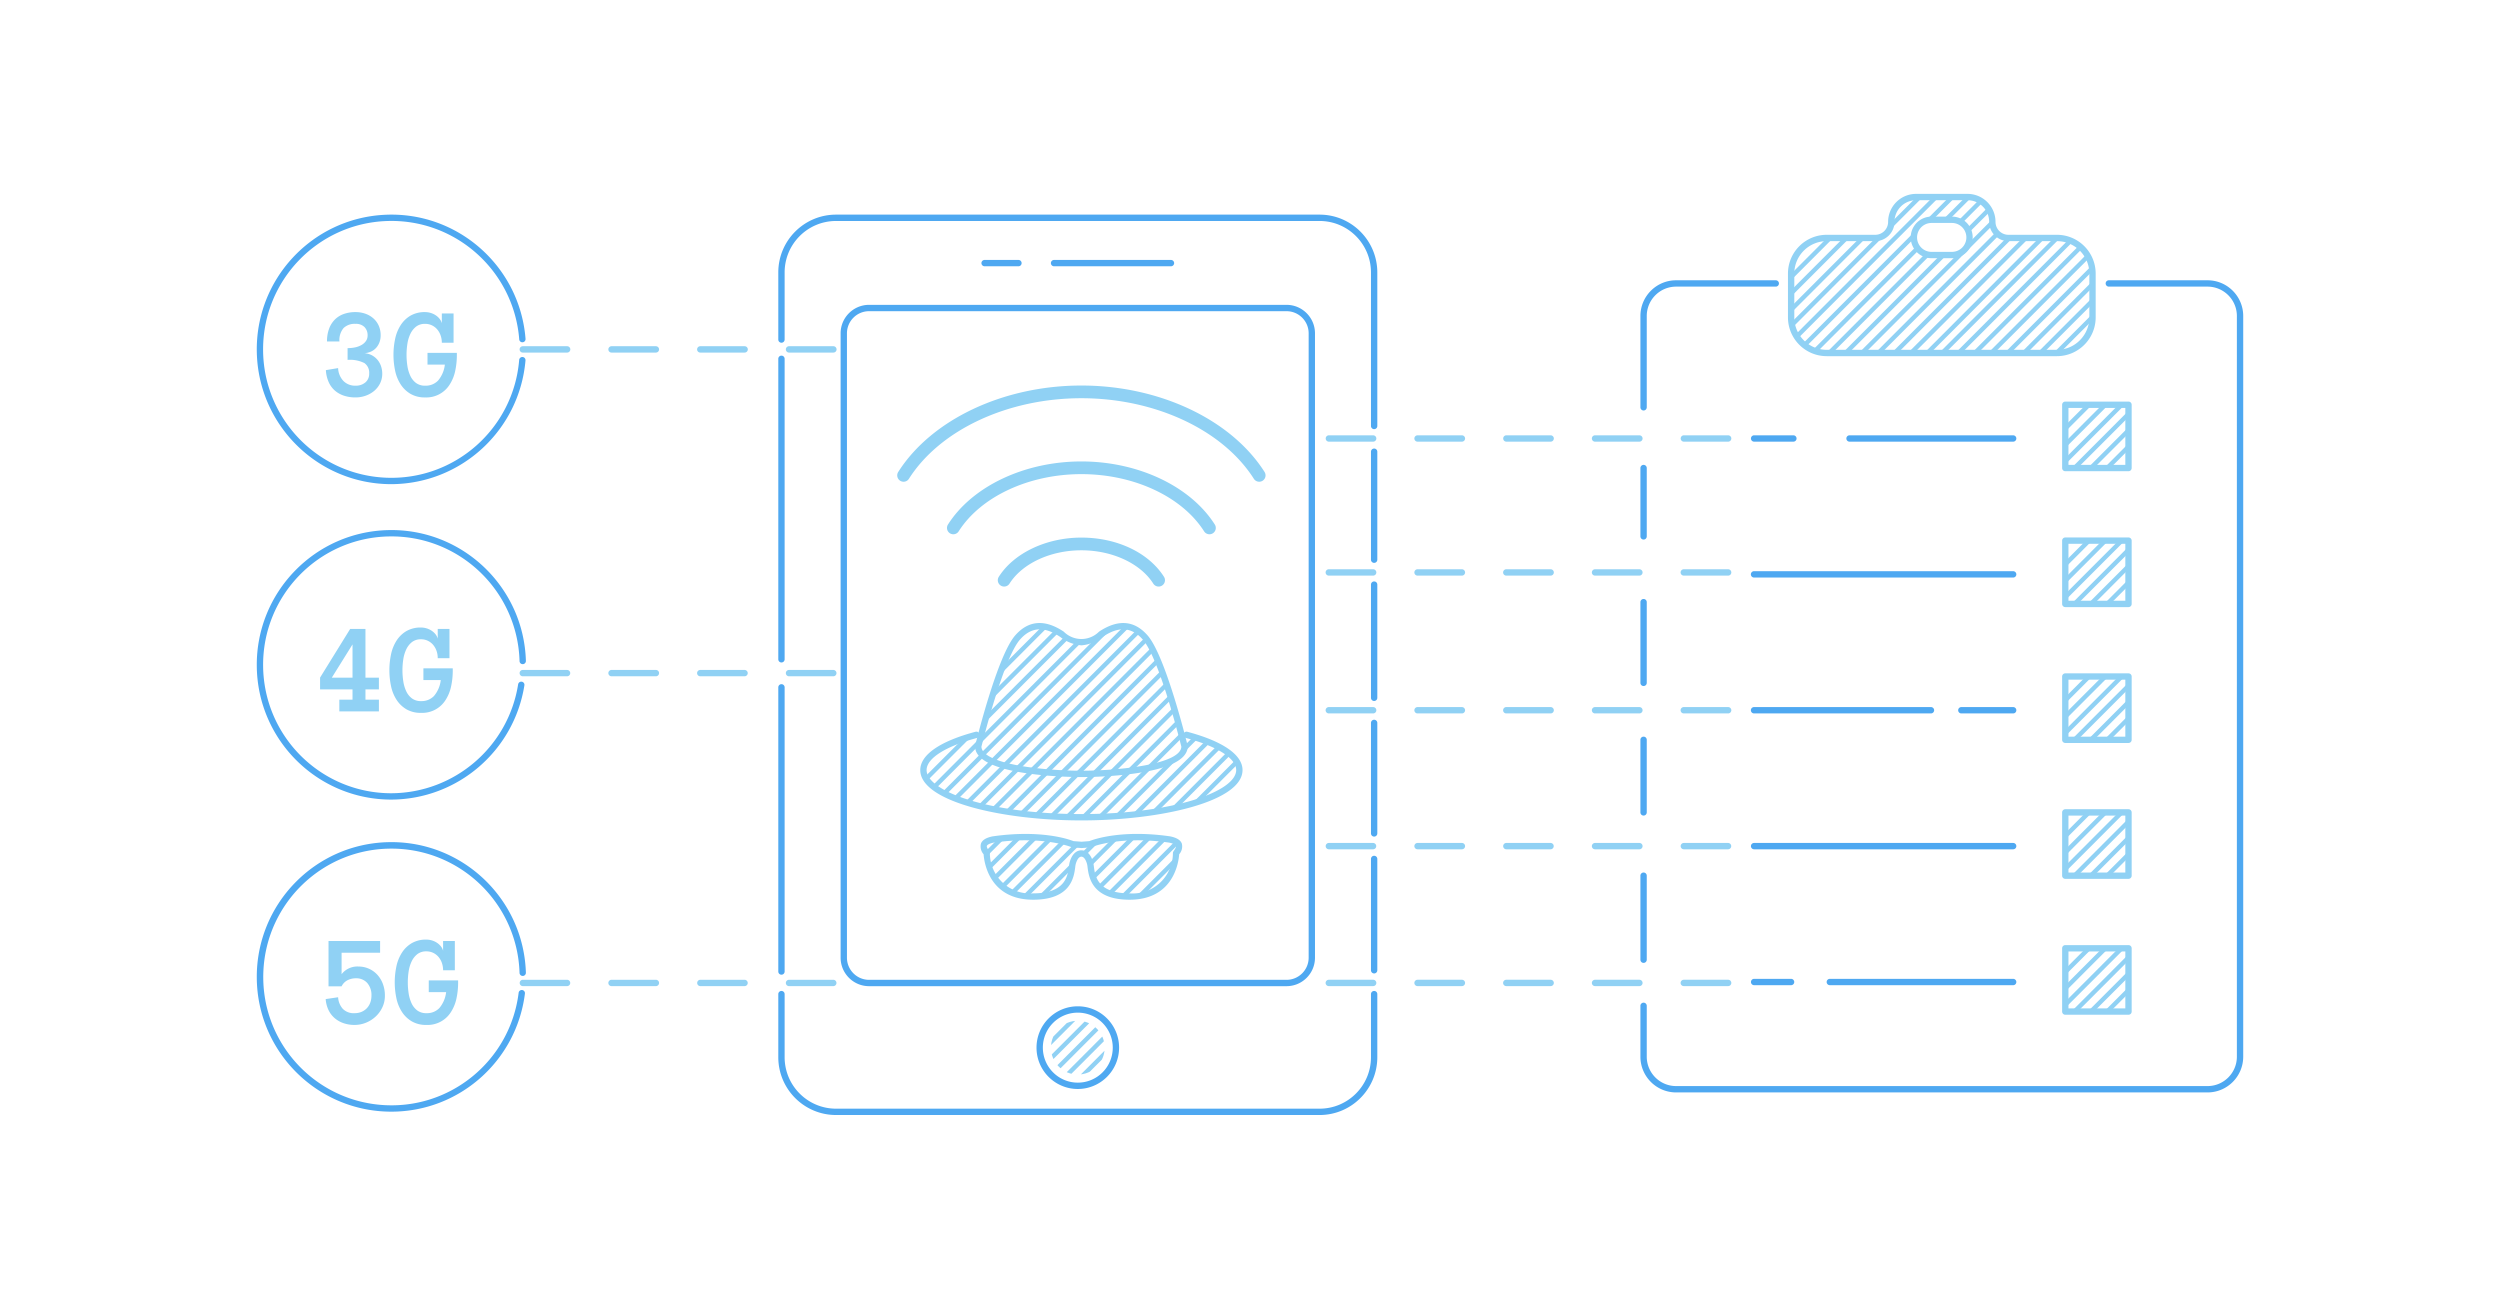 <svg xmlns="http://www.w3.org/2000/svg" width="1910" height="1000"><defs><clipPath id="a"><path d="M1368 150h231v120h-231Zm0 0"/></clipPath><clipPath id="b"><path d="M1571.508 181.816h-37.07c-6.79 0-12.29-5.507-12.29-12.304 0-10.473-8.48-18.965-18.941-18.969h-39.32c-10.461 0-18.942 8.492-18.942 18.969 0 6.797-5.5 12.304-12.285 12.304h-37.066c-15.008 0-27.172 12.18-27.172 27.204v33.464c0 15.024 12.164 27.203 27.172 27.203h175.914c15.004 0 27.168-12.18 27.168-27.203V209.02c0-15.024-12.164-27.204-27.168-27.204m-80.153 13.028h-15.613a13.44 13.44 0 0 1-11.71-6.707 13.47 13.47 0 0 1 0-13.512 13.44 13.44 0 0 1 11.71-6.707h15.613a13.44 13.44 0 0 1 11.711 6.707 13.47 13.47 0 0 1 0 13.512 13.44 13.44 0 0 1-11.71 6.707m0 0"/></clipPath><clipPath id="c"><path d="M751 639h150v47H751Zm0 0"/></clipPath><clipPath id="d"><path d="M893.531 641.355c-39.304-5.601-60.715 3.657-60.715 3.657l-6.632.484-6.637-.484s-21.41-9.258-60.719-3.657c-10.851 2.196-7.039 7.555-4.988 10.477a33.4 33.4 0 0 0 10.601 24.242 33.3 33.3 0 0 0 24.891 8.89c31.094 0 28.746-20.464 30.215-25.581 1.465-5.113 3.879-7.309 6.633-7.309 2.758 0 5.168 2.192 6.633 7.309 1.468 5.117-.88 25.582 30.214 25.582a33.3 33.3 0 0 0 24.891-8.89 33.4 33.4 0 0 0 10.602-24.243c2.054-2.926 5.867-8.285-4.989-10.477m0 0"/></clipPath><clipPath id="e"><path d="M747 478h158v114H747Zm0 0"/></clipPath><clipPath id="f"><path d="M874.984 487.121c-13.5-15.52-27.996-6.508-34-2.504-8.246 8.012-21.359 8.012-29.605 0-6-4.004-20.5-13.015-34 2.504s-29.996 83.102-29.996 83.102c0 18.105 58.996 21.027 78.797 21.027s78.797-2.922 78.797-21.027c.003 0-16.493-67.582-29.993-83.102m0 0"/></clipPath><clipPath id="g"><path d="M705 561h242v64H705Zm0 0"/></clipPath><clipPath id="h"><path d="M906.496 561.426h-3.773c1.43 5.41 2.257 8.797 2.257 8.797 0 18.109-58.996 21.027-78.796 21.027s-78.797-2.918-78.797-21.027c0 0 .836-3.399 2.265-8.828h-3.664c-24.84 6.605-40.484 16.226-40.484 26.937 0 19.906 54.031 36.043 120.683 36.043s120.684-16.137 120.684-36.043c-.004-10.7-15.601-20.305-40.375-26.906m0 0"/></clipPath><clipPath id="i"><path d="M1577.883 309.234h48.289v48.352h-48.29Zm0 0"/></clipPath><clipPath id="j"><path d="M1577.883 413.047h48.289v48.351h-48.29Zm0 0"/></clipPath><clipPath id="k"><path d="M1577.883 516.86h48.289v48.355h-48.29Zm0 0"/></clipPath><clipPath id="l"><path d="M1577.883 620.676h48.289v48.351h-48.29Zm0 0"/></clipPath><clipPath id="m"><path d="M1577.883 724.488h48.289v48.352h-48.29Zm0 0"/></clipPath><clipPath id="n"><path d="M802 779h42v42h-42Zm0 0"/></clipPath><clipPath id="o"><path d="M843.969 800.402c0 11.352-9.192 20.551-20.524 20.551-11.336 0-20.527-9.2-20.527-20.55 0-11.352 9.191-20.551 20.527-20.551 11.332 0 20.524 9.199 20.524 20.55m0 0"/></clipPath></defs><g clip-path="url(#a)"><g fill="#90D1F4" clip-path="url(#b)"><path d="m1095.832 482.18 920.258-921.496 2.394 2.394-920.261 921.5ZM1108.316 482.18l920.258-921.496 2.39 2.398-920.257 921.492ZM1120.8 482.18l920.259-921.496 2.394 2.398-920.258 921.492ZM1133.02 482.18l920.257-921.496 2.395 2.394-920.258 921.5ZM1145.504 482.18l920.258-921.496 2.394 2.398-920.258 921.492ZM1157.992 482.18l920.254-921.496 2.395 2.398-920.258 921.492ZM1170.473 482.18l920.261-921.496 2.391 2.394-920.258 921.5ZM1182.957 482.18l920.262-921.496 2.394 2.394-920.261 921.5ZM1195.445 482.18 2115.7-439.316l2.395 2.398-920.258 921.492ZM1207.93 482.18l920.257-921.496 2.391 2.398-920.254 921.492ZM1220.41 482.18l920.262-921.496 2.394 2.394-920.261 921.496ZM1232.898 482.18l920.262-921.496 2.39 2.394-920.257 921.5ZM1245.383 482.18l920.258-921.496 2.39 2.398-920.254 921.492ZM1257.867 482.18l920.258-921.496 2.395 2.394-920.258 921.496ZM1269.227 482.18l920.257-921.496 2.395 2.394-920.262 921.496ZM1281.71 482.18l920.259-921.496 2.39 2.398-920.254 921.492ZM1294.195 482.18l920.258-921.496 2.395 2.398-920.258 921.492ZM1306.68 482.18l920.257-921.496 2.395 2.394-920.262 921.5ZM1319.164 482.18l920.262-921.496 2.39 2.394-920.257 921.496ZM1331.648 482.18l920.258-921.496 2.395 2.398-920.258 921.492ZM1344.137 482.18l920.258-921.496 2.39 2.398-920.258 921.492ZM1356.617 482.18l920.262-921.496 2.394 2.394-920.261 921.496Zm0 0"/></g></g><path fill="#90D1F4" d="M962.04 368.043a4.83 4.83 0 0 1-4.09-2.246c-23.763-37.395-75.481-61.555-131.766-61.555-56.286 0-108.008 24.16-131.77 61.555a4.84 4.84 0 0 1-6.687 1.488 4.85 4.85 0 0 1-1.485-6.695c25.492-40.117 80.43-66.047 139.942-66.047 59.515 0 114.445 25.922 139.937 66.047a4.86 4.86 0 0 1 .164 4.933 4.84 4.84 0 0 1-4.246 2.52m0 0"/><path fill="#90D1F4" d="M728.34 408.184a4.83 4.83 0 0 1-4.242-2.516 4.85 4.85 0 0 1 .16-4.938c18.601-29.277 58.613-48.19 101.926-48.19 43.312 0 83.32 18.91 101.925 48.19a4.85 4.85 0 0 1-1.484 6.696 4.84 4.84 0 0 1-6.687-1.485c-16.872-26.55-53.676-43.703-93.754-43.703s-76.883 17.153-93.754 43.703a4.84 4.84 0 0 1-4.09 2.243M885.203 448.137a4.83 4.83 0 0 1-4.09-2.246c-9.832-15.47-31.394-25.47-54.93-25.47-23.535 0-45.101 10-54.93 25.47a4.84 4.84 0 0 1-6.687 1.488 4.856 4.856 0 0 1-1.484-6.7c11.563-18.199 36.332-29.956 63.102-29.956 27.175 0 51.359 11.476 63.101 29.957a4.853 4.853 0 0 1-4.082 7.457m0 0"/><path fill="#4EA8F1" d="M1538.059 545.059h-39.594a2.42 2.42 0 0 1-2.422-2.426 2.42 2.42 0 0 1 2.422-2.426h39.594a2.42 2.42 0 0 1 2.421 2.426 2.42 2.42 0 0 1-2.421 2.426M1475.258 545.059H1340.09a2.42 2.42 0 0 1-2.422-2.426 2.42 2.42 0 0 1 2.422-2.426h135.168a2.425 2.425 0 0 1 2.422 2.426 2.425 2.425 0 0 1-2.422 2.426m0 0"/><path fill="#90D1F4" d="M1626.172 567.637h-48.29a2.42 2.42 0 0 1-2.417-2.422v-48.356a2.42 2.42 0 0 1 2.418-2.425h48.289a2.42 2.42 0 0 1 2.422 2.425v48.356a2.42 2.42 0 0 1-2.422 2.422m-45.867-4.848h43.445v-43.504h-43.445Zm0 0"/><path fill="#4EA8F1" d="M1538.059 648.867h-197.973a2.424 2.424 0 0 1 0-4.847h197.973a2.42 2.42 0 0 1 2.421 2.425 2.42 2.42 0 0 1-2.421 2.422m0 0"/><path fill="#90D1F4" d="M1626.172 671.453h-48.29a2.42 2.42 0 0 1-2.417-2.426v-48.351a2.42 2.42 0 0 1 2.418-2.426h48.289a2.42 2.42 0 0 1 2.422 2.426v48.351a2.42 2.42 0 0 1-2.422 2.426m-45.867-4.848h43.445v-43.503h-43.445Zm0 0"/><path fill="#4EA8F1" d="M1538.059 441.242h-197.973a2.425 2.425 0 0 1-2.422-2.426 2.425 2.425 0 0 1 2.422-2.425h197.973a2.42 2.42 0 0 1 2.421 2.425 2.42 2.42 0 0 1-2.421 2.426m0 0"/><path fill="#90D1F4" d="M1626.172 463.828h-48.29a2.42 2.42 0 0 1-2.417-2.426v-48.355a2.42 2.42 0 0 1 2.418-2.422h48.289a2.42 2.42 0 0 1 2.422 2.422v48.355a2.42 2.42 0 0 1-2.422 2.426m-45.867-4.851h43.445v-43.504h-43.445Zm0 0"/><path fill="#4EA8F1" d="M1538.059 337.43h-125.012a2.42 2.42 0 0 1-2.422-2.426 2.42 2.42 0 0 1 2.422-2.422h125.012a2.42 2.42 0 0 1 2.421 2.422 2.42 2.42 0 0 1-2.421 2.426M1370.145 337.43h-30.06a2.425 2.425 0 0 1 0-4.848h30.06a2.424 2.424 0 0 1 0 4.848m0 0"/><path fill="#90D1F4" d="M1626.172 360.012h-48.29a2.42 2.42 0 0 1-2.417-2.426v-48.352a2.42 2.42 0 0 1 2.418-2.425h48.289a2.42 2.42 0 0 1 2.422 2.425v48.352a2.42 2.42 0 0 1-2.422 2.426m-45.867-4.852h43.445v-43.504h-43.445Zm0 0"/><path fill="#4EA8F1" d="M1538.059 752.684h-140.07a2.42 2.42 0 0 1-2.423-2.426 2.42 2.42 0 0 1 2.422-2.422h140.07a2.42 2.42 0 0 1 2.422 2.422 2.42 2.42 0 0 1-2.421 2.426M1368.379 752.684h-28.293a2.425 2.425 0 0 1 0-4.848h28.293a2.42 2.42 0 0 1 2.422 2.422 2.42 2.42 0 0 1-2.422 2.426m0 0"/><path fill="#90D1F4" d="M1626.172 775.266h-48.29a2.42 2.42 0 0 1-2.417-2.426v-48.352a2.42 2.42 0 0 1 2.418-2.426h48.289a2.42 2.42 0 0 1 2.422 2.426v48.352a2.42 2.42 0 0 1-2.422 2.426m-45.867-4.852h43.445V726.91h-43.445Zm0 0"/><path fill="#4EA8F1" d="M1255.7 313.617a2.42 2.42 0 0 1-2.423-2.426v-69.765c.016-15.067 12.207-27.274 27.25-27.29h76.157a2.424 2.424 0 0 1 0 4.848h-76.157c-12.37.012-22.394 10.051-22.406 22.442v69.765a2.425 2.425 0 0 1-2.422 2.426M1255.7 412.23a2.42 2.42 0 0 1-2.423-2.425v-52.22a2.422 2.422 0 1 1 4.844 0v52.22a2.425 2.425 0 0 1-2.422 2.425M1255.7 524.133a2.42 2.42 0 0 1-2.423-2.422v-61.672a2.422 2.422 0 1 1 4.844 0v61.672a2.424 2.424 0 0 1-2.422 2.422M1255.7 623.102a2.42 2.42 0 0 1-2.423-2.426v-55.461a2.422 2.422 0 1 1 4.844 0v55.46a2.425 2.425 0 0 1-2.422 2.427M1255.7 735.652a2.42 2.42 0 0 1-2.423-2.422v-64.203a2.421 2.421 0 1 1 4.844 0v64.203a2.42 2.42 0 0 1-2.422 2.422M1686.57 834.613h-406.043c-15.043-.02-27.234-12.226-27.25-27.289v-38.867a2.422 2.422 0 1 1 4.844 0v38.867c.012 12.387 10.035 22.426 22.406 22.438h406.043c12.371-.012 22.395-10.051 22.407-22.438V241.426c-.012-12.39-10.036-22.43-22.407-22.442h-75.507a2.425 2.425 0 0 1 0-4.847h75.507c15.043.015 27.235 12.222 27.25 27.289V807.32c-.015 15.067-12.207 27.274-27.25 27.293M597.035 744.672a2.42 2.42 0 0 1-2.418-2.426V525.133a2.42 2.42 0 0 1 2.418-2.426 2.42 2.42 0 0 1 2.422 2.426v217.113a2.42 2.42 0 0 1-2.422 2.426M1008.176 851.875H638.71c-24.34-.023-44.066-19.773-44.094-44.148v-48.215a2.42 2.42 0 0 1 2.418-2.426 2.42 2.42 0 0 1 2.422 2.426v48.215c.027 21.695 17.586 39.277 39.254 39.3h369.465c21.668-.023 39.226-17.605 39.25-39.3v-48.215a2.422 2.422 0 1 1 4.844 0v48.215c-.028 24.375-19.754 44.125-44.094 44.148M1049.848 743.715a2.425 2.425 0 0 1-2.422-2.426v-85.055a2.422 2.422 0 1 1 4.844 0v85.055a2.42 2.42 0 0 1-2.422 2.426M1049.848 639.156a2.425 2.425 0 0 1-2.422-2.426v-84.418a2.422 2.422 0 1 1 4.844 0v84.418a2.42 2.42 0 0 1-2.422 2.426M1049.848 535.55a2.42 2.42 0 0 1-2.422-2.421v-86.492a2.422 2.422 0 1 1 4.844 0v86.492a2.42 2.42 0 0 1-2.422 2.422M1049.848 430.035a2.424 2.424 0 0 1-2.422-2.422v-82.496a2.422 2.422 0 1 1 4.844 0v82.496a2.42 2.42 0 0 1-2.422 2.422M1049.848 327.875a2.425 2.425 0 0 1-2.422-2.426V208.13c-.024-21.695-17.582-39.277-39.25-39.3H638.71c-21.668.023-39.227 17.605-39.254 39.3v51.293a2.42 2.42 0 1 1-4.84 0v-51.293c.024-24.371 19.75-44.125 44.094-44.152h369.465c24.344.027 44.066 19.78 44.094 44.152v117.32a2.42 2.42 0 0 1-2.422 2.426M597.035 506.137a2.42 2.42 0 0 1-2.418-2.426V274.129a2.419 2.419 0 1 1 4.84 0V503.71a2.42 2.42 0 0 1-2.422 2.426m0 0"/><path fill="#4EA8F1" d="M982.918 753.441h-318.95c-12-.011-21.726-9.75-21.741-21.765V254.672c.015-12.02 9.742-21.758 21.742-21.77h318.949c12 .012 21.727 9.75 21.738 21.77v477.004c-.011 12.015-9.738 21.754-21.738 21.765M663.968 237.75c-9.327.012-16.886 7.578-16.898 16.922v477.004c.012 9.34 7.57 16.906 16.899 16.914h318.949c9.324-.008 16.887-7.574 16.898-16.914V254.672c-.011-9.344-7.57-16.91-16.898-16.922ZM823.445 831.988c-17.422 0-31.547-14.14-31.547-31.586s14.125-31.586 31.547-31.586 31.543 14.141 31.543 31.586c-.023 17.438-14.133 31.563-31.543 31.586m0-58.324c-14.746 0-26.703 11.969-26.703 26.734s11.953 26.739 26.7 26.739c14.745.004 26.699-11.969 26.703-26.735-.02-14.757-11.961-26.718-26.7-26.738M894.7 203.445h-89.395a2.42 2.42 0 0 1-2.422-2.422 2.42 2.42 0 0 1 2.422-2.425h89.398a2.425 2.425 0 0 1 0 4.847ZM778.098 203.445h-25.91a2.424 2.424 0 0 1 0-4.847h25.91a2.42 2.42 0 0 1 2.422 2.425 2.42 2.42 0 0 1-2.422 2.422m0 0"/><path fill="#90D1F4" d="M292.035 285.457a16.5 16.5 0 0 1-1.691 7.5 17.8 17.8 0 0 1-4.512 5.715 20.7 20.7 0 0 1-6.512 3.664 23.1 23.1 0 0 1-7.738 1.3 28 28 0 0 1-8.512-1.245 20.5 20.5 0 0 1-6.945-3.746 18.6 18.6 0 0 1-4.89-6.457 26 26 0 0 1-2.27-9.407l9.355-1.554a15.08 15.08 0 0 0 4.055 9.832 12.4 12.4 0 0 0 9.207 3.593 11.1 11.1 0 0 0 7.598-2.511 8.46 8.46 0 0 0 2.87-6.684 8.97 8.97 0 0 0-3.667-8.082 24.6 24.6 0 0 0-12.828-2.422v-8.984c2.02.015 4.035-.196 6.007-.63a16.3 16.3 0 0 0 4.848-1.89 10.2 10.2 0 0 0 3.254-3.027 7.27 7.27 0 0 0 1.184-4.14 8.84 8.84 0 0 0-2.371-6.41 9.15 9.15 0 0 0-6.895-2.446 12.2 12.2 0 0 0-9.094 3.207 14.22 14.22 0 0 0-3.156 10.265h-9.5a27.4 27.4 0 0 1 1.59-9.753 19.4 19.4 0 0 1 4.437-7.028 18.2 18.2 0 0 1 6.848-4.25 26.4 26.4 0 0 1 8.875-1.426c2.566-.02 5.117.395 7.547 1.235a18.4 18.4 0 0 1 6.125 3.554 16.2 16.2 0 0 1 4.098 5.61 18 18 0 0 1 1.472 7.45 15 15 0 0 1-.844 5.03 13.3 13.3 0 0 1-2.41 4.207 11.9 11.9 0 0 1-3.91 2.977 14 14 0 0 1-5.183 1.328c2.027.145 4 .719 5.789 1.688a14.7 14.7 0 0 1 4.246 3.52 15 15 0 0 1 2.625 4.823c.597 1.801.898 3.692.898 5.594M349.04 271.184a57.5 57.5 0 0 1-1.278 12.265 30.9 30.9 0 0 1-4.2 10.336 21.04 21.04 0 0 1-18.738 9.852c-3.91.125-7.777-.82-11.191-2.727a22.75 22.75 0 0 1-7.516-7.223 30.7 30.7 0 0 1-4.219-10.382 58.9 58.9 0 0 1-.003-24.438 31.3 31.3 0 0 1 4.203-10.426 22.5 22.5 0 0 1 7.504-7.27 21.57 21.57 0 0 1 11.207-2.73c1.304.008 2.601.188 3.859.536 1.328.355 2.598.898 3.77 1.617a13.1 13.1 0 0 1 3.164 2.683 9.3 9.3 0 0 1 1.953 3.668v-7.437h8.972v22.36h-8.968c.011-1.9-.301-3.786-.918-5.583a14.4 14.4 0 0 0-2.602-4.61 12.2 12.2 0 0 0-4.055-3.113 11.7 11.7 0 0 0-5.16-1.136 10.87 10.87 0 0 0-6.945 2.129 15.4 15.4 0 0 0-4.34 5.507 26.8 26.8 0 0 0-2.289 7.59 55.1 55.1 0 0 0 0 16.918 27.4 27.4 0 0 0 2.242 7.575 14.4 14.4 0 0 0 4.34 5.433 11.27 11.27 0 0 0 6.992 2.078 13.05 13.05 0 0 0 9.887-3.922 22.77 22.77 0 0 0 5.16-12.156h-13.258v-8.984h22.422Zm0 0"/><path fill="#4EA8F1" d="M299 369.898c-55.742 0-101.332-44.48-102.785-100.277-1.45-55.8 41.765-102.594 97.43-105.504 55.668-2.91 103.511 39.13 107.867 94.778a2.414 2.414 0 0 1-2.227 2.597 2.38 2.38 0 0 1-1.77-.566 2.4 2.4 0 0 1-.827-1.664c-4.106-52.492-48.86-92.383-101.403-90.39-52.547 1.995-94.156 45.163-94.281 97.82-.125 52.652 41.273 96.019 93.812 98.269 52.536 2.246 97.477-37.43 101.832-89.902a2.43 2.43 0 0 1 1.364-2.063 2.418 2.418 0 0 1 3.46 2.457C396.817 328.72 352.396 369.66 299 369.898m0 0"/><path fill="#90D1F4" d="M289.484 543.516h-30.238v-8.98h10.078v-7.829h-24.789v-9.027l23.004-37.184h11.672v37.23h10.27v8.981h-10.266v7.828h10.27Zm-20.16-25.79v-25.402l-15.82 25.403ZM345.91 512.176a57.2 57.2 0 0 1-1.277 12.261 30.9 30.9 0 0 1-4.2 10.336 21.04 21.04 0 0 1-18.734 9.852 21.53 21.53 0 0 1-11.195-2.727 22.8 22.8 0 0 1-7.516-7.218 30.8 30.8 0 0 1-4.215-10.383 58.9 58.9 0 0 1-.003-24.438 31.3 31.3 0 0 1 4.199-10.43 22.5 22.5 0 0 1 7.508-7.269 21.5 21.5 0 0 1 11.207-2.726c1.304.003 2.601.183 3.859.53 1.328.356 2.598.9 3.77 1.618a13.3 13.3 0 0 1 3.164 2.684 9.3 9.3 0 0 1 1.953 3.668v-7.438h8.968v22.36h-8.968a16.9 16.9 0 0 0-.914-5.583 14.4 14.4 0 0 0-2.602-4.609 12.2 12.2 0 0 0-4.055-3.113 11.7 11.7 0 0 0-5.16-1.137 10.87 10.87 0 0 0-6.945 2.129 15.4 15.4 0 0 0-4.34 5.508 26.8 26.8 0 0 0-2.289 7.59 55.1 55.1 0 0 0 0 16.918 27.4 27.4 0 0 0 2.242 7.57 14.4 14.4 0 0 0 4.34 5.437 11.27 11.27 0 0 0 6.992 2.079c3.7.152 7.293-1.274 9.887-3.926a22.74 22.74 0 0 0 5.16-12.157h-13.262v-8.98h22.426Zm0 0"/><path fill="#4EA8F1" d="M299 610.89c-56.398 0-102.27-45.488-102.816-101.956-.551-56.473 44.43-102.844 100.816-103.946 56.383-1.101 103.133 43.485 104.781 99.934a2.433 2.433 0 0 1-2.351 2.496 2.38 2.38 0 0 1-1.75-.645 2.38 2.38 0 0 1-.743-1.71c-1.57-53.79-46.117-96.274-99.847-95.227-53.73 1.05-96.59 45.242-96.067 99.05.524 53.81 44.235 97.157 97.977 97.157 48.277-.242 89.277-35.461 96.855-83.207a2.447 2.447 0 0 1 2.758-2.031 2.42 2.42 0 0 1 2.027 2.762c-7.945 50.105-50.972 87.074-101.64 87.324m0 0"/><path fill="#90D1F4" d="M294.059 760.785c.02 3-.622 5.969-1.883 8.692a22.8 22.8 0 0 1-5.082 7.078 24.2 24.2 0 0 1-7.406 4.754 22.8 22.8 0 0 1-8.825 1.738 25.4 25.4 0 0 1-8.39-1.34 20.8 20.8 0 0 1-6.782-3.848 18.9 18.9 0 0 1-4.703-6.16 23.5 23.5 0 0 1-2.168-8.402l9.5-1.399a14.55 14.55 0 0 0 3.547 8.813 11.55 11.55 0 0 0 8.992 3.355c1.864.032 3.707-.32 5.426-1.039a12.1 12.1 0 0 0 4.055-2.828 12.6 12.6 0 0 0 2.555-4.21c.601-1.66.902-3.41.89-5.177a14.03 14.03 0 0 0-3.254-9.87 11.16 11.16 0 0 0-8.61-3.532c-2.198-.02-4.37.477-6.339 1.45a10.34 10.34 0 0 0-4.605 4.683h-9.985v-34.625h39.403v8.98h-29.418v16.372a15.23 15.23 0 0 1 12.925-5.844 19.5 19.5 0 0 1 14.13 6.015 21.4 21.4 0 0 1 4.39 7.024 25.2 25.2 0 0 1 1.637 9.32M350.004 750.594a57.2 57.2 0 0 1-1.277 12.265 30.9 30.9 0 0 1-4.2 10.336 21.04 21.04 0 0 1-18.734 9.852c-3.91.125-7.777-.82-11.195-2.727a22.8 22.8 0 0 1-7.516-7.222 30.8 30.8 0 0 1-4.215-10.383 58.9 58.9 0 0 1-.004-24.438 31.3 31.3 0 0 1 4.2-10.425 22.5 22.5 0 0 1 7.507-7.27 21.56 21.56 0 0 1 11.203-2.73c1.309.007 2.606.187 3.864.535 1.328.355 2.597.898 3.77 1.617a13.3 13.3 0 0 1 3.163 2.683 9.3 9.3 0 0 1 1.953 3.668v-7.437h8.973v22.36h-8.973a16.8 16.8 0 0 0-.914-5.579 14.4 14.4 0 0 0-2.601-4.613 12.3 12.3 0 0 0-4.055-3.113 11.8 11.8 0 0 0-5.16-1.137 10.9 10.9 0 0 0-6.945 2.129 15.4 15.4 0 0 0-4.34 5.508 26.9 26.9 0 0 0-2.293 7.59 55.4 55.4 0 0 0 0 16.921 27.7 27.7 0 0 0 2.242 7.57 14.4 14.4 0 0 0 4.344 5.434 11.27 11.27 0 0 0 6.992 2.078 13.06 13.06 0 0 0 9.887-3.921 22.77 22.77 0 0 0 5.16-12.157h-13.262v-8.984h22.426Zm0 0"/><path fill="#4EA8F1" d="M299 849.313c-56.371-.004-102.227-45.454-102.812-101.895-.586-56.441 44.32-102.832 100.675-104.008 56.356-1.176 103.153 43.305 104.914 99.723a2.43 2.43 0 0 1-2.347 2.5h-.075a2.424 2.424 0 0 1-2.421-2.348c-1.672-52.644-44.579-94.558-97.176-94.937-52.594-.375-96.094 40.918-98.524 93.53-2.425 52.614 37.082 97.747 89.493 102.231 52.406 4.48 98.988-33.293 105.503-85.558a2.422 2.422 0 1 1 4.805.598c-6.476 51.5-50.2 90.136-102.035 90.164m0 0"/><path fill="#90D1F4" d="M636.715 753.402h-33.903a2.42 2.42 0 0 1-2.421-2.422 2.42 2.42 0 0 1 2.422-2.425h33.902a2.425 2.425 0 0 1 0 4.847m-67.805 0h-33.902a2.425 2.425 0 0 1 0-4.848h33.902a2.425 2.425 0 0 1 0 4.848m-67.8 0h-33.903a2.42 2.42 0 0 1-2.422-2.422 2.42 2.42 0 0 1 2.422-2.425h33.902a2.42 2.42 0 0 1 2.418 2.425 2.42 2.42 0 0 1-2.418 2.422m-67.805 0h-33.903a2.425 2.425 0 0 1 0-4.848h33.903a2.425 2.425 0 0 1 0 4.848M636.715 269.367h-33.903a2.42 2.42 0 0 1-2.421-2.426 2.42 2.42 0 0 1 2.422-2.425h33.902a2.425 2.425 0 0 1 2.422 2.425 2.425 2.425 0 0 1-2.422 2.426m-67.805 0h-33.902a2.425 2.425 0 0 1-2.422-2.426 2.425 2.425 0 0 1 2.422-2.425h33.902a2.425 2.425 0 0 1 2.422 2.425 2.425 2.425 0 0 1-2.422 2.426m-67.8 0h-33.903a2.42 2.42 0 0 1-2.422-2.426 2.42 2.42 0 0 1 2.422-2.425h33.902a2.42 2.42 0 0 1 2.418 2.425 2.42 2.42 0 0 1-2.418 2.426m-67.805 0h-33.903a2.425 2.425 0 0 1-2.422-2.426 2.425 2.425 0 0 1 2.422-2.425h33.903a2.425 2.425 0 0 1 2.422 2.425 2.425 2.425 0 0 1-2.422 2.426M636.715 516.688h-33.903a2.42 2.42 0 0 1-2.421-2.422 2.42 2.42 0 0 1 2.422-2.426h33.902a2.425 2.425 0 0 1 0 4.848m-67.805 0h-33.902a2.424 2.424 0 0 1 0-4.848h33.902a2.425 2.425 0 0 1 0 4.848m-67.8 0h-33.903a2.42 2.42 0 0 1-2.422-2.422 2.42 2.42 0 0 1 2.422-2.426h33.902a2.42 2.42 0 0 1 2.418 2.426 2.42 2.42 0 0 1-2.418 2.422m-67.805 0h-33.903a2.424 2.424 0 0 1 0-4.848h33.903a2.425 2.425 0 0 1 0 4.848M1320.309 337.43h-33.903a2.425 2.425 0 0 1 0-4.848h33.903a2.424 2.424 0 0 1 0 4.848m-67.805 0h-33.899a2.42 2.42 0 0 1-2.421-2.426 2.42 2.42 0 0 1 2.421-2.422h33.899a2.42 2.42 0 0 1 2.422 2.422 2.42 2.42 0 0 1-2.422 2.426m-67.8 0H1150.8a2.425 2.425 0 0 1 0-4.848h33.902a2.424 2.424 0 0 1 0 4.848m-67.806 0H1083a2.42 2.42 0 0 1-2.422-2.426 2.42 2.42 0 0 1 2.422-2.422h33.898a2.42 2.42 0 0 1 2.422 2.422 2.42 2.42 0 0 1-2.422 2.426m-67.8 0h-33.903a2.425 2.425 0 0 1 0-4.848h33.903a2.424 2.424 0 0 1 0 4.848M1320.309 439.773h-33.903a2.425 2.425 0 0 1-2.422-2.425 2.425 2.425 0 0 1 2.422-2.426h33.903a2.425 2.425 0 0 1 2.421 2.426 2.425 2.425 0 0 1-2.421 2.425m-67.805 0h-33.899a2.42 2.42 0 0 1-2.421-2.425 2.42 2.42 0 0 1 2.421-2.426h33.899a2.42 2.42 0 0 1 2.422 2.426 2.42 2.42 0 0 1-2.422 2.425m-67.8 0H1150.8a2.425 2.425 0 0 1-2.422-2.425 2.425 2.425 0 0 1 2.422-2.426h33.902a2.425 2.425 0 0 1 2.422 2.426 2.425 2.425 0 0 1-2.422 2.425m-67.806 0H1083a2.42 2.42 0 0 1-2.422-2.425 2.42 2.42 0 0 1 2.422-2.426h33.898a2.42 2.42 0 0 1 2.422 2.426 2.42 2.42 0 0 1-2.422 2.425m-67.8 0h-33.903a2.425 2.425 0 0 1-2.422-2.425 2.425 2.425 0 0 1 2.422-2.426h33.903a2.425 2.425 0 0 1 2.422 2.426 2.425 2.425 0 0 1-2.422 2.425M1320.309 545.059h-33.903a2.425 2.425 0 0 1-2.422-2.426 2.425 2.425 0 0 1 2.422-2.426h33.903a2.425 2.425 0 0 1 2.421 2.426 2.425 2.425 0 0 1-2.421 2.426m-67.805 0h-33.899a2.42 2.42 0 0 1-2.421-2.426 2.42 2.42 0 0 1 2.421-2.426h33.899a2.42 2.42 0 0 1 2.422 2.426 2.42 2.42 0 0 1-2.422 2.426m-67.8 0H1150.8a2.425 2.425 0 0 1-2.422-2.426 2.425 2.425 0 0 1 2.422-2.426h33.902a2.425 2.425 0 0 1 2.422 2.426 2.425 2.425 0 0 1-2.422 2.426m-67.806 0H1083a2.42 2.42 0 0 1-2.422-2.426 2.42 2.42 0 0 1 2.422-2.426h33.898a2.42 2.42 0 0 1 2.422 2.426 2.42 2.42 0 0 1-2.422 2.426m-67.8 0h-33.903a2.425 2.425 0 0 1-2.422-2.426 2.425 2.425 0 0 1 2.422-2.426h33.903a2.425 2.425 0 0 1 2.422 2.426 2.425 2.425 0 0 1-2.422 2.426M1320.309 648.867h-33.903a2.424 2.424 0 0 1 0-4.847h33.903a2.425 2.425 0 0 1 0 4.847m-67.805 0h-33.899a2.42 2.42 0 0 1-2.421-2.422 2.42 2.42 0 0 1 2.421-2.425h33.899a2.42 2.42 0 0 1 2.422 2.425 2.42 2.42 0 0 1-2.422 2.422m-67.8 0H1150.8a2.424 2.424 0 0 1 0-4.847h33.902a2.425 2.425 0 0 1 0 4.847m-67.806 0H1083a2.42 2.42 0 0 1-2.422-2.422 2.42 2.42 0 0 1 2.422-2.425h33.898a2.42 2.42 0 0 1 2.422 2.425 2.42 2.42 0 0 1-2.422 2.422m-67.8 0h-33.903a2.424 2.424 0 0 1 0-4.847h33.903a2.425 2.425 0 0 1 0 4.847M1320.309 753.387h-33.903a2.425 2.425 0 0 1-2.422-2.426 2.425 2.425 0 0 1 2.422-2.426h33.903a2.425 2.425 0 0 1 2.421 2.426 2.425 2.425 0 0 1-2.421 2.426m-67.805 0h-33.899a2.42 2.42 0 0 1-2.421-2.426 2.42 2.42 0 0 1 2.421-2.426h33.899a2.42 2.42 0 0 1 2.422 2.426 2.42 2.42 0 0 1-2.422 2.426m-67.8 0H1150.8a2.425 2.425 0 0 1-2.422-2.426 2.425 2.425 0 0 1 2.422-2.426h33.902a2.425 2.425 0 0 1 2.422 2.426 2.425 2.425 0 0 1-2.422 2.426m-67.806 0H1083a2.42 2.42 0 0 1-2.422-2.426 2.42 2.42 0 0 1 2.422-2.426h33.898a2.42 2.42 0 0 1 2.422 2.426 2.42 2.42 0 0 1-2.422 2.426m-67.8 0h-33.903a2.425 2.425 0 0 1-2.422-2.426 2.425 2.425 0 0 1 2.422-2.426h33.903a2.425 2.425 0 0 1 2.422 2.426 2.425 2.425 0 0 1-2.422 2.426m0 0"/><g clip-path="url(#c)"><g fill="#90D1F4" clip-path="url(#d)"><path d="m16.203 1388.2 920.258-921.5 2.394 2.398-920.261 921.496ZM28.688 1388.2l920.261-921.5 2.39 2.398-920.257 921.496ZM41.172 1388.195 961.43 466.703l2.394 2.395-920.258 921.496ZM53.66 1388.195l920.258-921.492 2.39 2.395-920.257 921.496ZM65.875 1388.2l920.262-921.5 2.394 2.398L68.27 1390.594ZM78.36 1388.195l920.257-921.492 2.395 2.395-920.258 921.496ZM90.848 1388.195l920.257-921.492 2.391 2.395-920.254 921.496ZM103.328 1388.2l920.262-921.5 2.394 2.398-920.261 921.496ZM115.816 1388.2l920.258-921.5 2.395 2.398-920.262 921.496ZM128.3 1388.195l920.259-921.492 2.39 2.395-920.254 921.496ZM140.785 1388.195l920.258-921.492 2.395 2.395-920.258 921.496ZM153.27 1388.2l920.257-921.5 2.395 2.398-920.258 921.496ZM165.754 1388.2l920.262-921.5 2.39 2.398-920.258 921.496Zm0 0"/></g></g><g clip-path="url(#e)"><g fill="#90D1F4" clip-path="url(#f)"><path d="m73.148 1202.563 920.258-921.5 2.395 2.398-920.258 921.496ZM85.633 1202.563l920.262-921.497 2.394 2.395-920.262 921.496ZM98.117 1202.563l920.262-921.5 2.394 2.398-920.261 921.5ZM110.602 1202.563l920.261-921.5 2.395 2.398-920.262 921.5ZM123.086 1202.563l920.262-921.497 2.394 2.395-920.262 921.496ZM135.574 1202.563l920.258-921.497 2.395 2.395-920.262 921.496ZM148.055 1202.563l920.261-921.5 2.395 2.398-920.262 921.5ZM160.277 1202.563l920.258-921.497 2.395 2.395-920.262 921.496ZM172.762 1202.563l920.261-921.497 2.391 2.395-920.258 921.496ZM185.246 1202.563l920.262-921.5 2.39 2.398-920.261 921.5ZM197.73 1202.563l920.262-921.5 2.395 2.398-920.262 921.5ZM210.215 1202.563l920.262-921.497 2.39 2.395-920.258 921.496ZM222.7 1202.563l920.26-921.497 2.395 2.395-920.261 921.496ZM235.184 1202.563l920.261-921.5 2.395 2.398-920.262 921.5ZM247.672 1202.563l920.262-921.5 2.39 2.398-920.262 921.5ZM260.156 1202.563l920.258-921.497 2.395 2.395-920.262 921.496Zm0 0"/></g></g><path fill="#90D1F4" d="M826.184 593.676c-8.313 0-81.22-.656-81.22-23.453q0-.293.071-.578c.68-2.778 16.797-68.336 30.52-84.118 10.133-11.644 22.636-12.632 37.172-2.925a19 19 0 0 0 13.46 5.597c5.051 0 9.895-2.015 13.461-5.597 14.543-9.711 27.043-8.715 37.164 2.925 13.723 15.782 29.848 81.34 30.524 84.118q.07.285.07.578c0 22.797-72.906 23.453-81.222 23.453m-76.375-23.18c.62 13.348 47.039 18.332 76.375 18.332s75.754-4.984 76.375-18.332c-1.223-4.95-16.895-67.402-29.399-81.785-11.18-12.848-22.937-7.336-30.824-2.074a29.7 29.7 0 0 1-16.149 6.41 30.04 30.04 0 0 1-16.144-6.41c-7.89-5.266-19.656-10.766-30.832 2.074-12.512 14.383-28.176 76.84-29.399 81.781ZM863.027 687.387c-28.914 0-31.164-17.364-32.125-24.782a19.5 19.5 0 0 0-.414-2.554c-.597-2.074-1.945-5.551-4.304-5.551s-3.711 3.48-4.309 5.555c-.195.84-.336 1.695-.418 2.55-.96 7.418-3.207 24.782-32.121 24.782-33.691 0-37.453-28.801-37.871-34.735a8.93 8.93 0 0 1-1.985-8.242c1.06-2.664 3.961-4.433 8.872-5.43 37.226-5.324 58.539 2.356 61.757 3.637l6.25.461 5.887-.457c3.192-1.277 24.48-8.973 61.625-3.664l.137.023c4.914.997 7.82 2.77 8.879 5.43a8.94 8.94 0 0 1-1.992 8.246c-.415 5.934-4.18 34.73-37.868 34.73m-36.843-37.739c2.375 0 6.699 1.18 8.96 9.067.258 1.074.446 2.168.563 3.265.93 7.188 2.664 20.555 27.32 20.555a30.73 30.73 0 0 0 23.266-8.16 30.82 30.82 0 0 0 9.805-22.645c.023-.468.175-.918.445-1.3.797-1.137 2.25-3.2 1.844-4.227-.137-.351-.93-1.57-5.266-2.453-37.992-5.418-59.137 3.398-59.348 3.484a2.5 2.5 0 0 1-.777.196l-6.629.488-6.992-.488a2.5 2.5 0 0 1-.777-.196c-.211-.09-21.38-8.914-59.426-3.476-4.246.863-5.05 2.09-5.188 2.445-.414 1.024 1.04 3.086 1.82 4.195.274.395.434.852.466 1.332a30.82 30.82 0 0 0 9.804 22.645 30.72 30.72 0 0 0 23.262 8.16c24.66 0 26.39-13.367 27.324-20.555.113-1.097.3-2.19.563-3.265 2.265-7.887 6.586-9.067 8.96-9.067m0 0"/><g clip-path="url(#g)"><g fill="#90D1F4" clip-path="url(#h)"><path d="m103.281 1197.652 920.262-921.496 2.39 2.395-920.257 921.5ZM115.77 1197.652l920.253-921.496 2.395 2.399-920.258 921.492ZM128.254 1197.652l920.258-921.496 2.39 2.399-920.254 921.492ZM140.734 1197.652l920.262-921.496 2.395 2.395-920.262 921.5ZM153.223 1197.652l920.257-921.496 2.395 2.395-920.262 921.5ZM165.707 1197.652l920.258-921.496 2.39 2.399-920.253 921.492ZM178.191 1197.652l920.258-921.496 2.395 2.399-920.258 921.492ZM190.676 1197.652l920.258-921.496 2.394 2.395-920.262 921.5ZM202.895 1197.652l920.257-921.496 2.395 2.399-920.258 921.492ZM215.383 1197.652l920.254-921.496 2.394 2.399-920.258 921.492ZM227.863 1197.652l920.262-921.496 2.39 2.395-920.257 921.5ZM240.352 1197.652l920.257-921.496 2.395 2.395-920.262 921.5ZM252.836 1197.652l920.258-921.496 2.39 2.399-920.257 921.492ZM265.32 1197.652l920.258-921.496 2.395 2.399-920.258 921.492ZM277.805 1197.652l920.258-921.496 2.394 2.395-920.262 921.5ZM290.29 1197.652l920.26-921.496 2.391 2.395-920.257 921.5ZM302.773 1197.652l920.258-921.496 2.395 2.399-920.258 921.492ZM315.262 1197.652l920.254-921.496 2.394 2.399-920.258 921.492ZM327.742 1197.652 1248 276.156l2.395 2.395-920.258 921.5Zm0 0"/></g></g><path fill="#90D1F4" d="M826.184 626.8c-60.516 0-123.106-14.39-123.106-38.472 0-11.629 15.016-22.031 42.29-29.277a2.42 2.42 0 0 1 2.956 1.726 2.424 2.424 0 0 1-1.719 2.965c-24.222 6.434-38.683 15.625-38.683 24.586 0 16.235 47.523 33.621 118.262 33.621 70.742 0 118.261-17.386 118.261-33.62 0-8.942-14.418-18.126-38.574-24.563a2.424 2.424 0 0 1-1.715-2.97 2.424 2.424 0 0 1 2.965-1.718c27.192 7.246 42.168 17.637 42.168 29.25 0 24.082-62.59 38.473-123.105 38.473M1571.504 272.113h-175.91c-16.336-.02-29.574-13.273-29.59-29.629v-33.46c.02-16.36 13.254-29.614 29.59-29.633h37.066c5.445-.004 9.856-4.422 9.863-9.875.012-11.809 9.57-21.38 21.364-21.391h39.324c11.789.016 21.344 9.586 21.355 21.39.008 5.454 4.422 9.872 9.868 9.876h37.07c16.336.02 29.57 13.273 29.59 29.632v33.461c-.02 16.356-13.254 29.61-29.59 29.63m-175.91-87.875c-13.66.02-24.73 11.102-24.75 24.782v33.46c.02 13.68 11.09 24.766 24.75 24.782h175.91c13.66-.016 24.73-11.102 24.75-24.782v-33.46c-.02-13.68-11.09-24.762-24.75-24.782h-37.07c-8.118-.008-14.7-6.593-14.707-14.722-.012-9.133-7.399-16.532-16.516-16.543h-39.32c-9.121.007-16.512 7.41-16.524 16.543-.008 8.129-6.59 14.714-14.707 14.722Zm95.765 13.032h-15.617a15.86 15.86 0 0 1-13.816-7.918 15.9 15.9 0 0 1 0-15.938 15.87 15.87 0 0 1 13.816-7.922h15.617c8.727.051 15.778 7.149 15.778 15.89 0 8.743-7.051 15.84-15.778 15.888m-15.617-26.926a11.02 11.02 0 0 0-9.61 5.496 11.04 11.04 0 0 0 0 11.082 11.02 11.02 0 0 0 9.61 5.5h15.617c6.059-.04 10.95-4.973 10.95-11.04 0-6.07-4.891-11-10.95-11.038Zm0 0"/><g fill="#90D1F4" clip-path="url(#i)"><path d="m1274.695 628.578 920.262-921.496 2.39 2.395-920.257 921.5ZM1287.18 628.582l920.261-921.5 2.391 2.395-920.262 921.5ZM1299.664 628.578l920.262-921.496 2.394 2.395-920.261 921.5ZM1311.883 628.578l920.262-921.496 2.39 2.395-920.258 921.5ZM1324.367 628.578l920.262-921.496 2.394 2.395-920.265 921.5ZM1336.852 628.578l920.261-921.496 2.395 2.395-920.262 921.5Zm0 0"/></g><g fill="#90D1F4" clip-path="url(#j)"><path d="m1274.695 732.39 920.258-921.495 2.395 2.398-920.258 921.496ZM1287.18 732.39l920.257-921.495 2.395 2.398-920.262 921.496ZM1299.664 732.39l920.262-921.495 2.39 2.398-920.257 921.496ZM1311.887 732.39l920.254-921.492 2.394 2.395-920.258 921.496ZM1324.367 732.39l920.262-921.495 2.39 2.398-920.257 921.496ZM1336.855 732.39l920.258-921.495 2.395 2.398-920.262 921.496Zm0 0"/></g><g fill="#90D1F4" clip-path="url(#k)"><path d="m1274.695 836.207 920.258-921.5 2.395 2.398-920.258 921.497ZM1287.18 836.207l920.261-921.5 2.391 2.395-920.262 921.5ZM1299.664 836.207l920.262-921.5 2.394 2.398-920.261 921.497ZM1311.883 836.207l920.262-921.5 2.39 2.398-920.258 921.497ZM1324.367 836.207l920.262-921.5 2.39 2.398-920.261 921.497ZM1336.852 836.207l920.261-921.5 2.395 2.395-920.262 921.5Zm0 0"/></g><g fill="#90D1F4" clip-path="url(#l)"><path d="m1274.695 940.02 920.258-921.497 2.395 2.395-920.258 921.496ZM1287.18 940.02l920.257-921.497 2.395 2.395-920.258 921.496ZM1299.664 940.02l920.262-921.497 2.39 2.395-920.257 921.496ZM1311.887 940.02 2232.14 18.523l2.394 2.395-920.258 921.496ZM1324.367 940.02 2244.63 18.523l2.39 2.395-920.257 921.496ZM1336.855 940.02l920.258-921.497 2.395 2.395-920.262 921.496Zm0 0"/></g><g fill="#90D1F4" clip-path="url(#m)"><path d="m1274.695 1043.832 920.258-921.496 2.395 2.394-920.258 921.5ZM1287.18 1043.832l920.261-921.496 2.391 2.394-920.262 921.5ZM1299.664 1043.832l920.262-921.496 2.394 2.394-920.261 921.5ZM1311.883 1043.832l920.262-921.496 2.39 2.394-920.258 921.5ZM1324.367 1043.836l920.262-921.5 2.39 2.394-920.261 921.5ZM1336.852 1043.832l920.261-921.496 2.395 2.394-920.262 921.5Zm0 0"/></g><g clip-path="url(#n)"><g fill="#90D1F4" clip-path="url(#o)"><path d="m376.234 1220.973 920.262-921.496 2.39 2.394-920.257 921.496ZM388.719 1220.973l920.258-921.496 2.394 2.398-920.258 921.492ZM401.207 1220.973l920.254-921.496 2.394 2.398-920.257 921.492ZM413.688 1220.973l920.261-921.496 2.39 2.394-920.257 921.5ZM426.176 1220.973l920.258-921.496 2.394 2.394-920.262 921.5Zm0 0"/></g></g></svg>